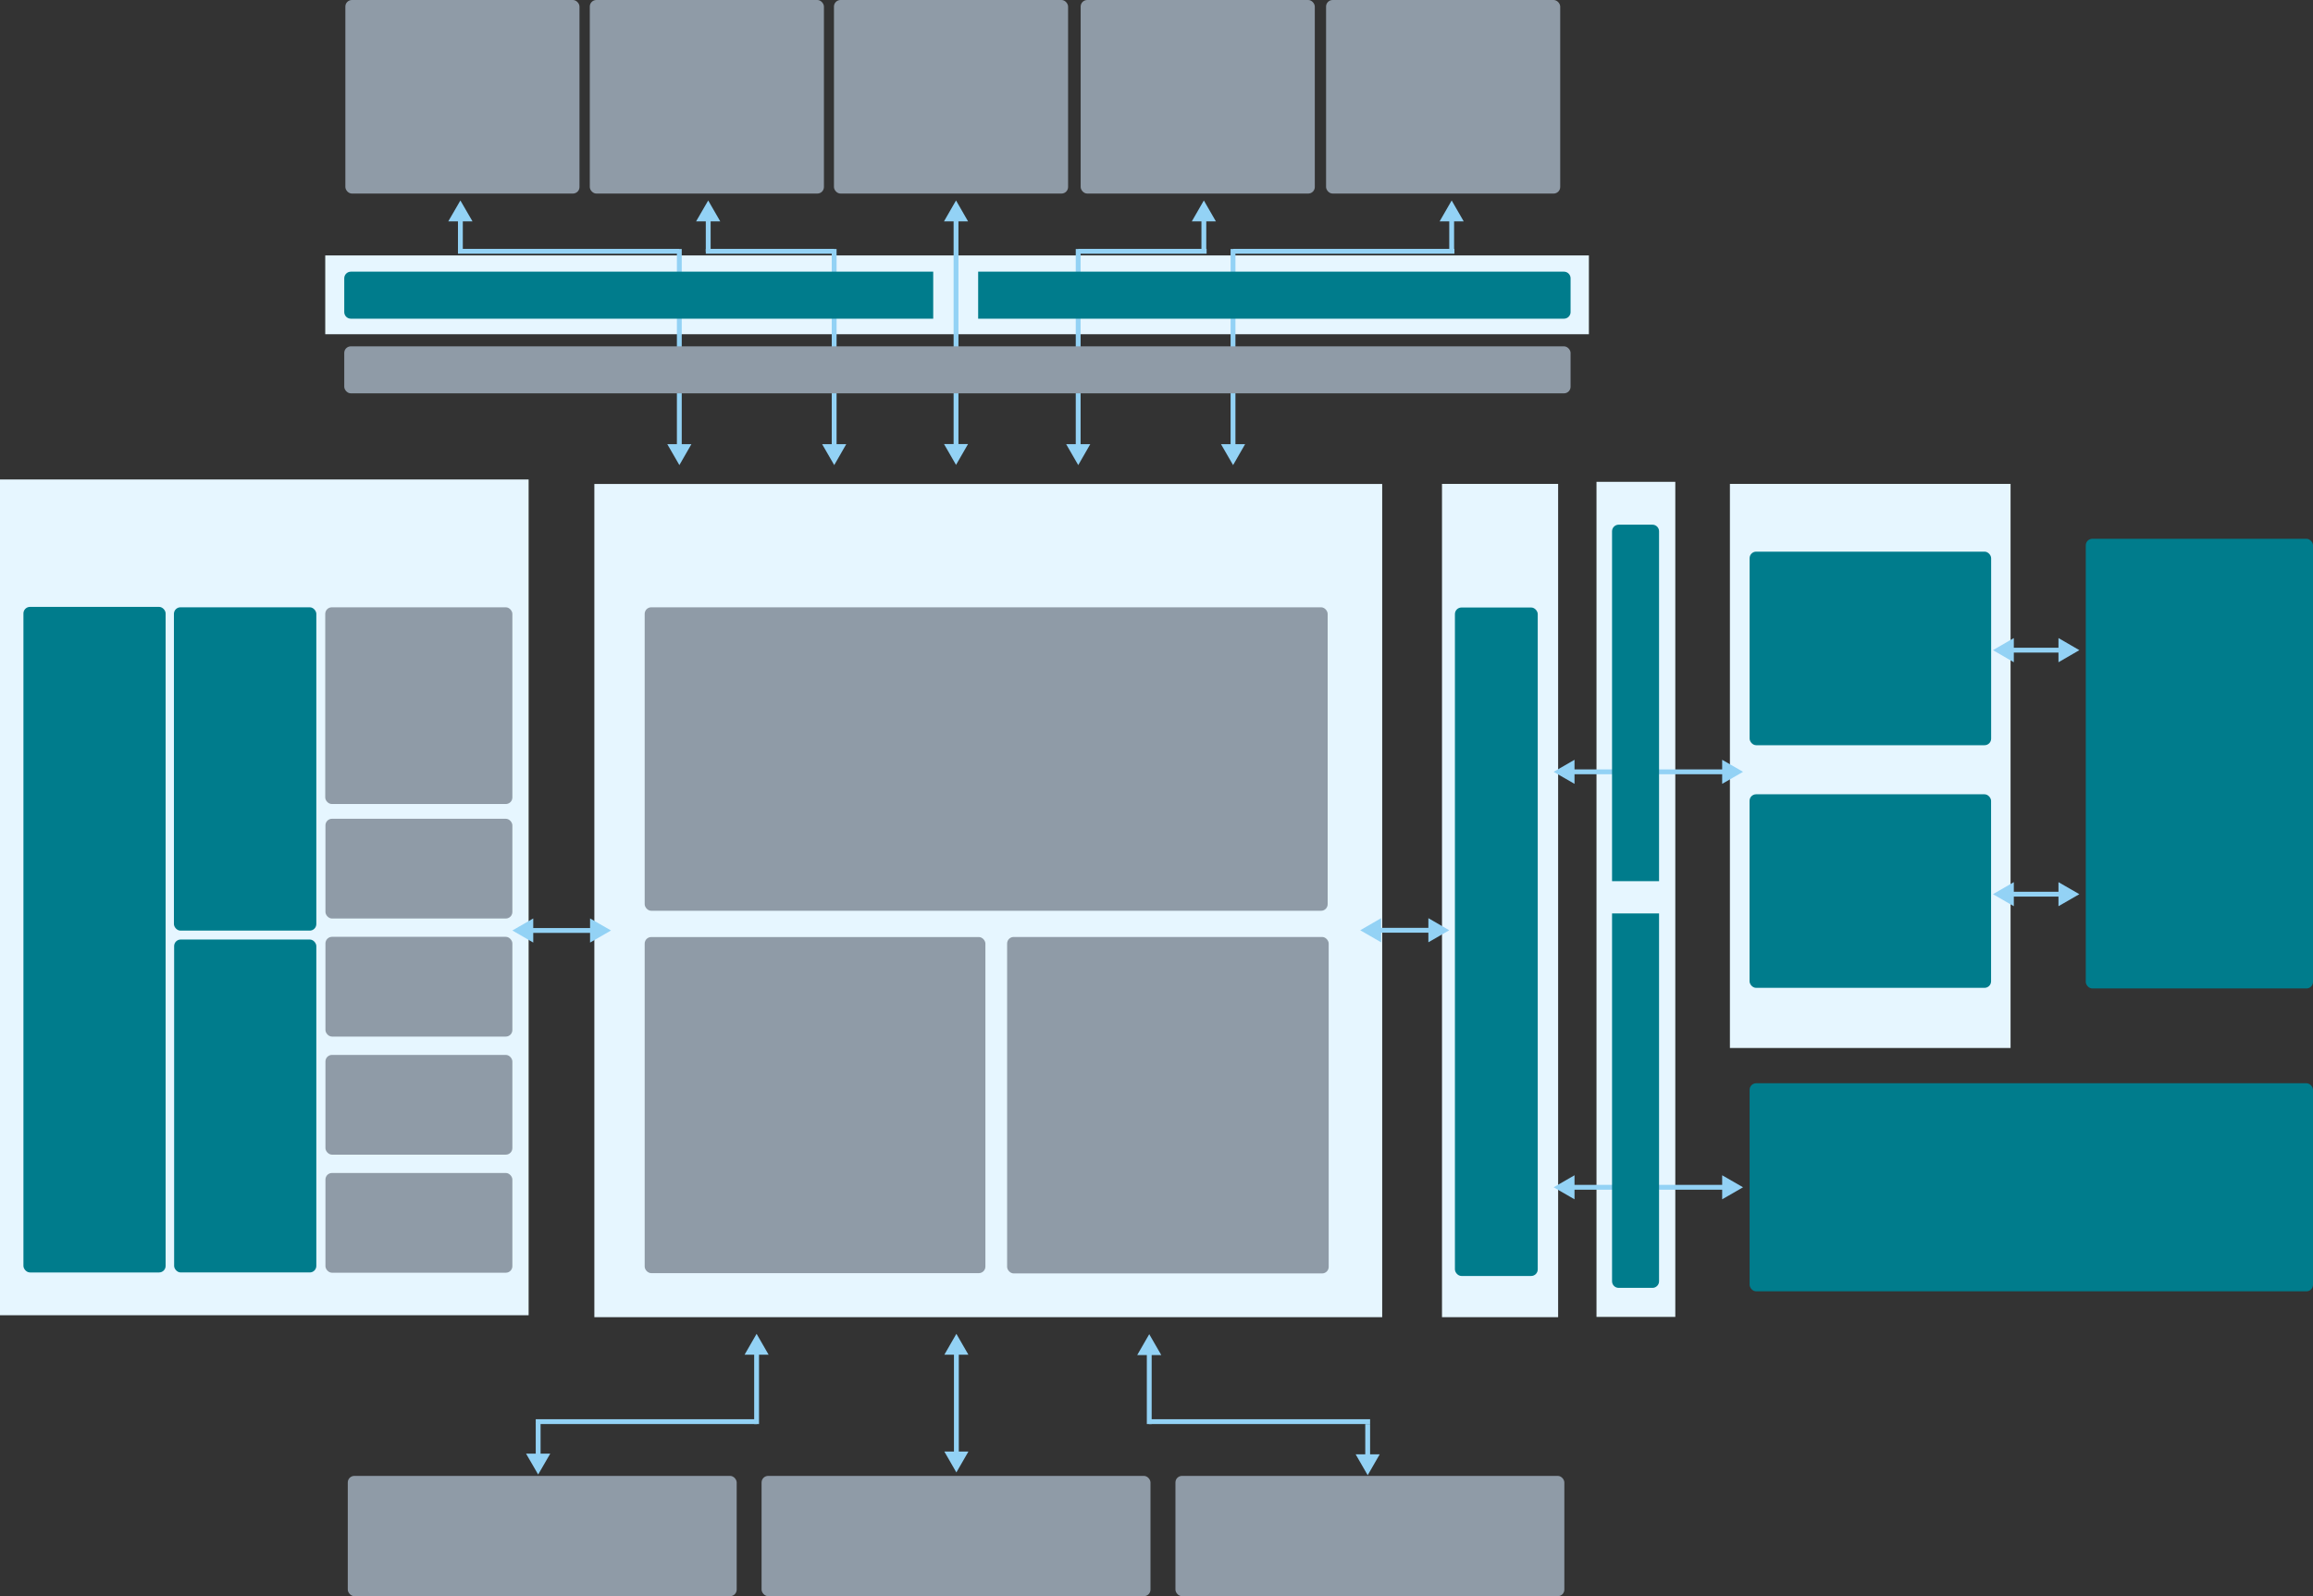 <?xml version="1.0" encoding="UTF-8"?>
<svg xmlns="http://www.w3.org/2000/svg" version="1.1" viewBox="0 0 3346 2309">
  <rect x="0" y="0" width="3346" height="2309" fill="#333333" stroke="none"/>
  <defs>
    <style>
      .cls-1 {
        fill: #007c8c;
      }

      .cls-2 {
        fill: #e6f6ff;
      }

      .cls-3 {
        fill: #93d2f5;
      }

      .cls-4 {
        fill: #8f9ba7;
      }
    </style>
  </defs>
  <!-- Generator: Adobe Illustrator 28.7.0, SVG Export Plug-In . SVG Version: 1.2.0 Build 136)  -->
  <g>
    <g id="_图层_1">
      <g>
        <rect class="cls-2" x="2309.5" y="697" width="114" height="1208"/>
        <rect class="cls-2" x="470.5" y="369.5" width="1828" height="114"/>
        <rect class="cls-2" x="2086" y="700" width="168" height="1205.4"/>
        <rect class="cls-2" x="2502.5" y="700" width="406" height="816"/>
        <rect class="cls-2" x="859.8" y="700.1" width="1139.7" height="1205.3"/>
        <g>
          <rect class="cls-3" x="979.2" y="360.2" width="7" height="287.4"/>
          <polygon class="cls-3" points="965.3 642.5 982.8 672.8 1000.2 642.5 965.3 642.5"/>
        </g>
        <g>
          <rect class="cls-3" x="1203.2" y="360.2" width="7" height="287.4"/>
          <polygon class="cls-3" points="1189.3 642.5 1206.8 672.8 1224.2 642.5 1189.3 642.5"/>
        </g>
        <g>
          <rect class="cls-3" x="1556.2" y="360.2" width="7" height="287.4"/>
          <polygon class="cls-3" points="1542.3 642.5 1559.8 672.8 1577.2 642.5 1542.3 642.5"/>
        </g>
        <g>
          <rect class="cls-3" x="1780.2" y="360.2" width="7" height="287.4"/>
          <polygon class="cls-3" points="1766.3 642.5 1783.8 672.8 1801.2 642.5 1766.3 642.5"/>
        </g>
        <g>
          <rect class="cls-3" x="1379.5" y="315.1" width="7" height="332.3"/>
          <polygon class="cls-3" points="1365.6 320.2 1383 290 1400.4 320.2 1365.6 320.2"/>
          <polygon class="cls-3" points="1365.6 642.3 1383 672.5 1400.4 642.3 1365.6 642.3"/>
        </g>
        <g>
          <rect class="cls-3" x="2272.6" y="1113" width="223.8" height="7"/>
          <polygon class="cls-3" points="2277.7 1133.9 2247.5 1116.5 2277.7 1099.1 2277.7 1133.9"/>
          <polygon class="cls-3" points="2491.3 1133.9 2521.5 1116.5 2491.3 1099.1 2491.3 1133.9"/>
        </g>
        <g>
          <rect class="cls-3" x="2272.6" y="1714" width="223.8" height="7"/>
          <polygon class="cls-3" points="2277.7 1734.9 2247.5 1717.5 2277.7 1700.1 2277.7 1734.9"/>
          <polygon class="cls-3" points="2491.3 1734.9 2521.5 1717.5 2491.3 1700.1 2491.3 1734.9"/>
        </g>
        <rect class="cls-2" y="693.6" width="764.7" height="1209"/>
        <rect class="cls-1" x="2531" y="798" width="349.4" height="280" rx="9.5" ry="9.5"/>
        <rect class="cls-1" x="2531" y="1567" width="815" height="301" rx="9.5" ry="9.5"/>
        <rect class="cls-4" x="932.6" y="878.5" width="988" height="439" rx="9.5" ry="9.5"/>
        <rect class="cls-4" x="932.6" y="1355.5" width="492.9" height="486.2" rx="9.5" ry="9.5"/>
        <rect class="cls-4" x="1456.9" y="1355.4" width="465.2" height="486.7" rx="9.5" ry="9.5"/>
        <rect class="cls-1" x="33.9" y="877.9" width="205.7" height="962.8" rx="9.5" ry="9.5"/>
        <rect class="cls-1" x="251.9" y="1359.1" width="205.7" height="481.6" rx="9.5" ry="9.5"/>
        <rect class="cls-4" x="470.8" y="1184.4" width="270.4" height="144.3" rx="9.5" ry="9.5"/>
        <rect class="cls-1" x="251.6" y="878.5" width="206" height="467.7" rx="9.5" ry="9.5"/>
        <rect class="cls-4" x="470.5" y="878.5" width="270.7" height="284.6" rx="9.5" ry="9.5"/>
        <rect class="cls-4" x="470.8" y="1355.2" width="270.4" height="144.3" rx="9.5" ry="9.5"/>
        <rect class="cls-4" x="470.8" y="1526" width="270.4" height="144.3" rx="9.5" ry="9.5"/>
        <rect class="cls-4" x="470.8" y="1696.8" width="270.4" height="144.3" rx="9.5" ry="9.5"/>
        <rect class="cls-1" x="2104.7" y="878.8" width="119.8" height="967" rx="9.5" ry="9.5"/>
        <rect class="cls-1" x="2530.9" y="1149" width="349.4" height="280" rx="9.5" ry="9.5"/>
        <rect class="cls-1" x="3017.3" y="779.4" width="328.7" height="650.5" rx="9.5" ry="9.5"/>
        <rect class="cls-4" x="503.1" y="2135" width="562.6" height="174" rx="9.5" ry="9.5"/>
        <rect class="cls-4" x="1101.7" y="2135" width="562.6" height="174" rx="9.5" ry="9.5"/>
        <rect class="cls-4" x="1700.4" y="2135" width="562.6" height="174" rx="9.5" ry="9.5"/>
        <rect class="cls-4" x="499.6" y="0" width="338.7" height="280" rx="9.5" ry="9.5"/>
        <rect class="cls-4" x="498" y="501" width="1774" height="68" rx="9.5" ry="9.5"/>
        <path class="cls-1" d="M507.5,393h842.5v68H507.5c-5.2,0-9.5-4.3-9.5-9.5v-49c0-5.2,4.3-9.5,9.5-9.5Z"/>
        <path class="cls-1" d="M1415,393h847.5c5.2,0,9.5,4.3,9.5,9.5v49c0,5.2-4.3,9.5-9.5,9.5h-847.5v-68h0Z"/>
        <path class="cls-1" d="M2400,768.5v506.2h-68v-506.2c0-5.2,4.3-9.5,9.5-9.5h49c5.2,0,9.5,4.3,9.5,9.5Z"/>
        <path class="cls-1" d="M2400,1321.4v532.1c0,5.2-4.3,9.5-9.5,9.5h-49c-5.2,0-9.5-4.3-9.5-9.5v-532.1h68Z"/>
        <g>
          <rect class="cls-3" x="766.3" y="1342.5" width="92.5" height="7"/>
          <polygon class="cls-3" points="771.4 1363.5 741.2 1346 771.4 1328.6 771.4 1363.5"/>
          <polygon class="cls-3" points="853.6 1363.5 883.9 1346 853.6 1328.6 853.6 1363.5"/>
        </g>
        <g>
          <rect class="cls-3" x="1992.8" y="1342.2" width="78.6" height="7"/>
          <polygon class="cls-3" points="1997.9 1363.1 1967.7 1345.7 1997.9 1328.2 1997.9 1363.1"/>
          <polygon class="cls-3" points="2066.3 1363.1 2096.5 1345.7 2066.3 1328.2 2066.3 1363.1"/>
        </g>
        <g>
          <rect class="cls-3" x="2908.1" y="937" width="74.8" height="7"/>
          <polygon class="cls-3" points="2913.2 958 2883 940.5 2913.2 923 2913.2 958"/>
          <polygon class="cls-3" points="2977.8 958 3008 940.5 2977.8 923 2977.8 958"/>
        </g>
        <g>
          <rect class="cls-3" x="2908.1" y="1290" width="74.8" height="7"/>
          <polygon class="cls-3" points="2913.2 1310.9 2883 1293.5 2913.2 1276.1 2913.2 1310.9"/>
          <polygon class="cls-3" points="2977.8 1310.9 3008 1293.5 2977.8 1276.1 2977.8 1310.9"/>
        </g>
        <rect class="cls-4" x="853.2" width="338.7" height="280" rx="9.5" ry="9.5"/>
        <rect class="cls-4" x="1206.4" width="338.7" height="280" rx="9.5" ry="9.5"/>
        <rect class="cls-4" x="1563.3" width="338.7" height="280" rx="9.5" ry="9.5"/>
        <rect class="cls-4" x="1918.3" width="338.7" height="280" rx="9.5" ry="9.5"/>
        <g>
          <rect class="cls-3" x="662.5" y="315.1" width="7" height="48.9"/>
          <polygon class="cls-3" points="648.5 320.2 666 290 683.5 320.2 648.5 320.2"/>
        </g>
        <g>
          <rect class="cls-3" x="775" y="2059" width="7" height="48.9"/>
          <polygon class="cls-3" points="796 2102.8 778.5 2133 761 2102.8 796 2102.8"/>
        </g>
        <g>
          <rect class="cls-3" x="1380" y="1954.6" width="7" height="150.3"/>
          <polygon class="cls-3" points="1400.9 2099.8 1383.5 2130 1366.1 2099.8 1400.9 2099.8"/>
          <polygon class="cls-3" points="1400.9 1959.7 1383.5 1929.5 1366.1 1959.7 1400.9 1959.7"/>
        </g>
        <g>
          <rect class="cls-3" x="1091" y="1951.1" width="7" height="108.9"/>
          <polygon class="cls-3" points="1111.9 1959.7 1094.5 1929.5 1077.1 1959.7 1111.9 1959.7"/>
        </g>
        <g>
          <rect class="cls-3" x="1659" y="1951.6" width="7" height="108.4"/>
          <polygon class="cls-3" points="1679.9 1960.2 1662.5 1930 1645.1 1960.2 1679.9 1960.2"/>
        </g>
        <g>
          <rect class="cls-3" x="1975" y="2060" width="7" height="48.9"/>
          <polygon class="cls-3" points="1995.9 2103.8 1978.5 2134 1961.1 2103.8 1995.9 2103.8"/>
        </g>
        <g>
          <rect class="cls-3" x="1021" y="315.1" width="7" height="48.9"/>
          <polygon class="cls-3" points="1007 320.2 1024.5 290 1041.9 320.2 1007 320.2"/>
        </g>
        <g>
          <rect class="cls-3" x="1738" y="315.1" width="7" height="48.9"/>
          <polygon class="cls-3" points="1724.1 320.2 1741.5 290 1758.9 320.2 1724.1 320.2"/>
        </g>
        <g>
          <rect class="cls-3" x="2096.5" y="315.1" width="7" height="48.9"/>
          <polygon class="cls-3" points="2082.6 320.2 2100 290 2117.4 320.2 2082.6 320.2"/>
        </g>
        <rect class="cls-3" x="662.5" y="360" width="320" height="7"/>
        <rect class="cls-3" x="775" y="2053" width="320" height="7"/>
        <rect class="cls-3" x="1662" y="2053" width="320" height="7"/>
        <rect class="cls-3" x="1784" y="360" width="320" height="7"/>
        <rect class="cls-3" x="1021" y="360" width="185.5" height="7"/>
        <rect class="cls-3" x="1560" y="360" width="185.5" height="7"/>
      </g>
    </g>
  </g>
</svg>